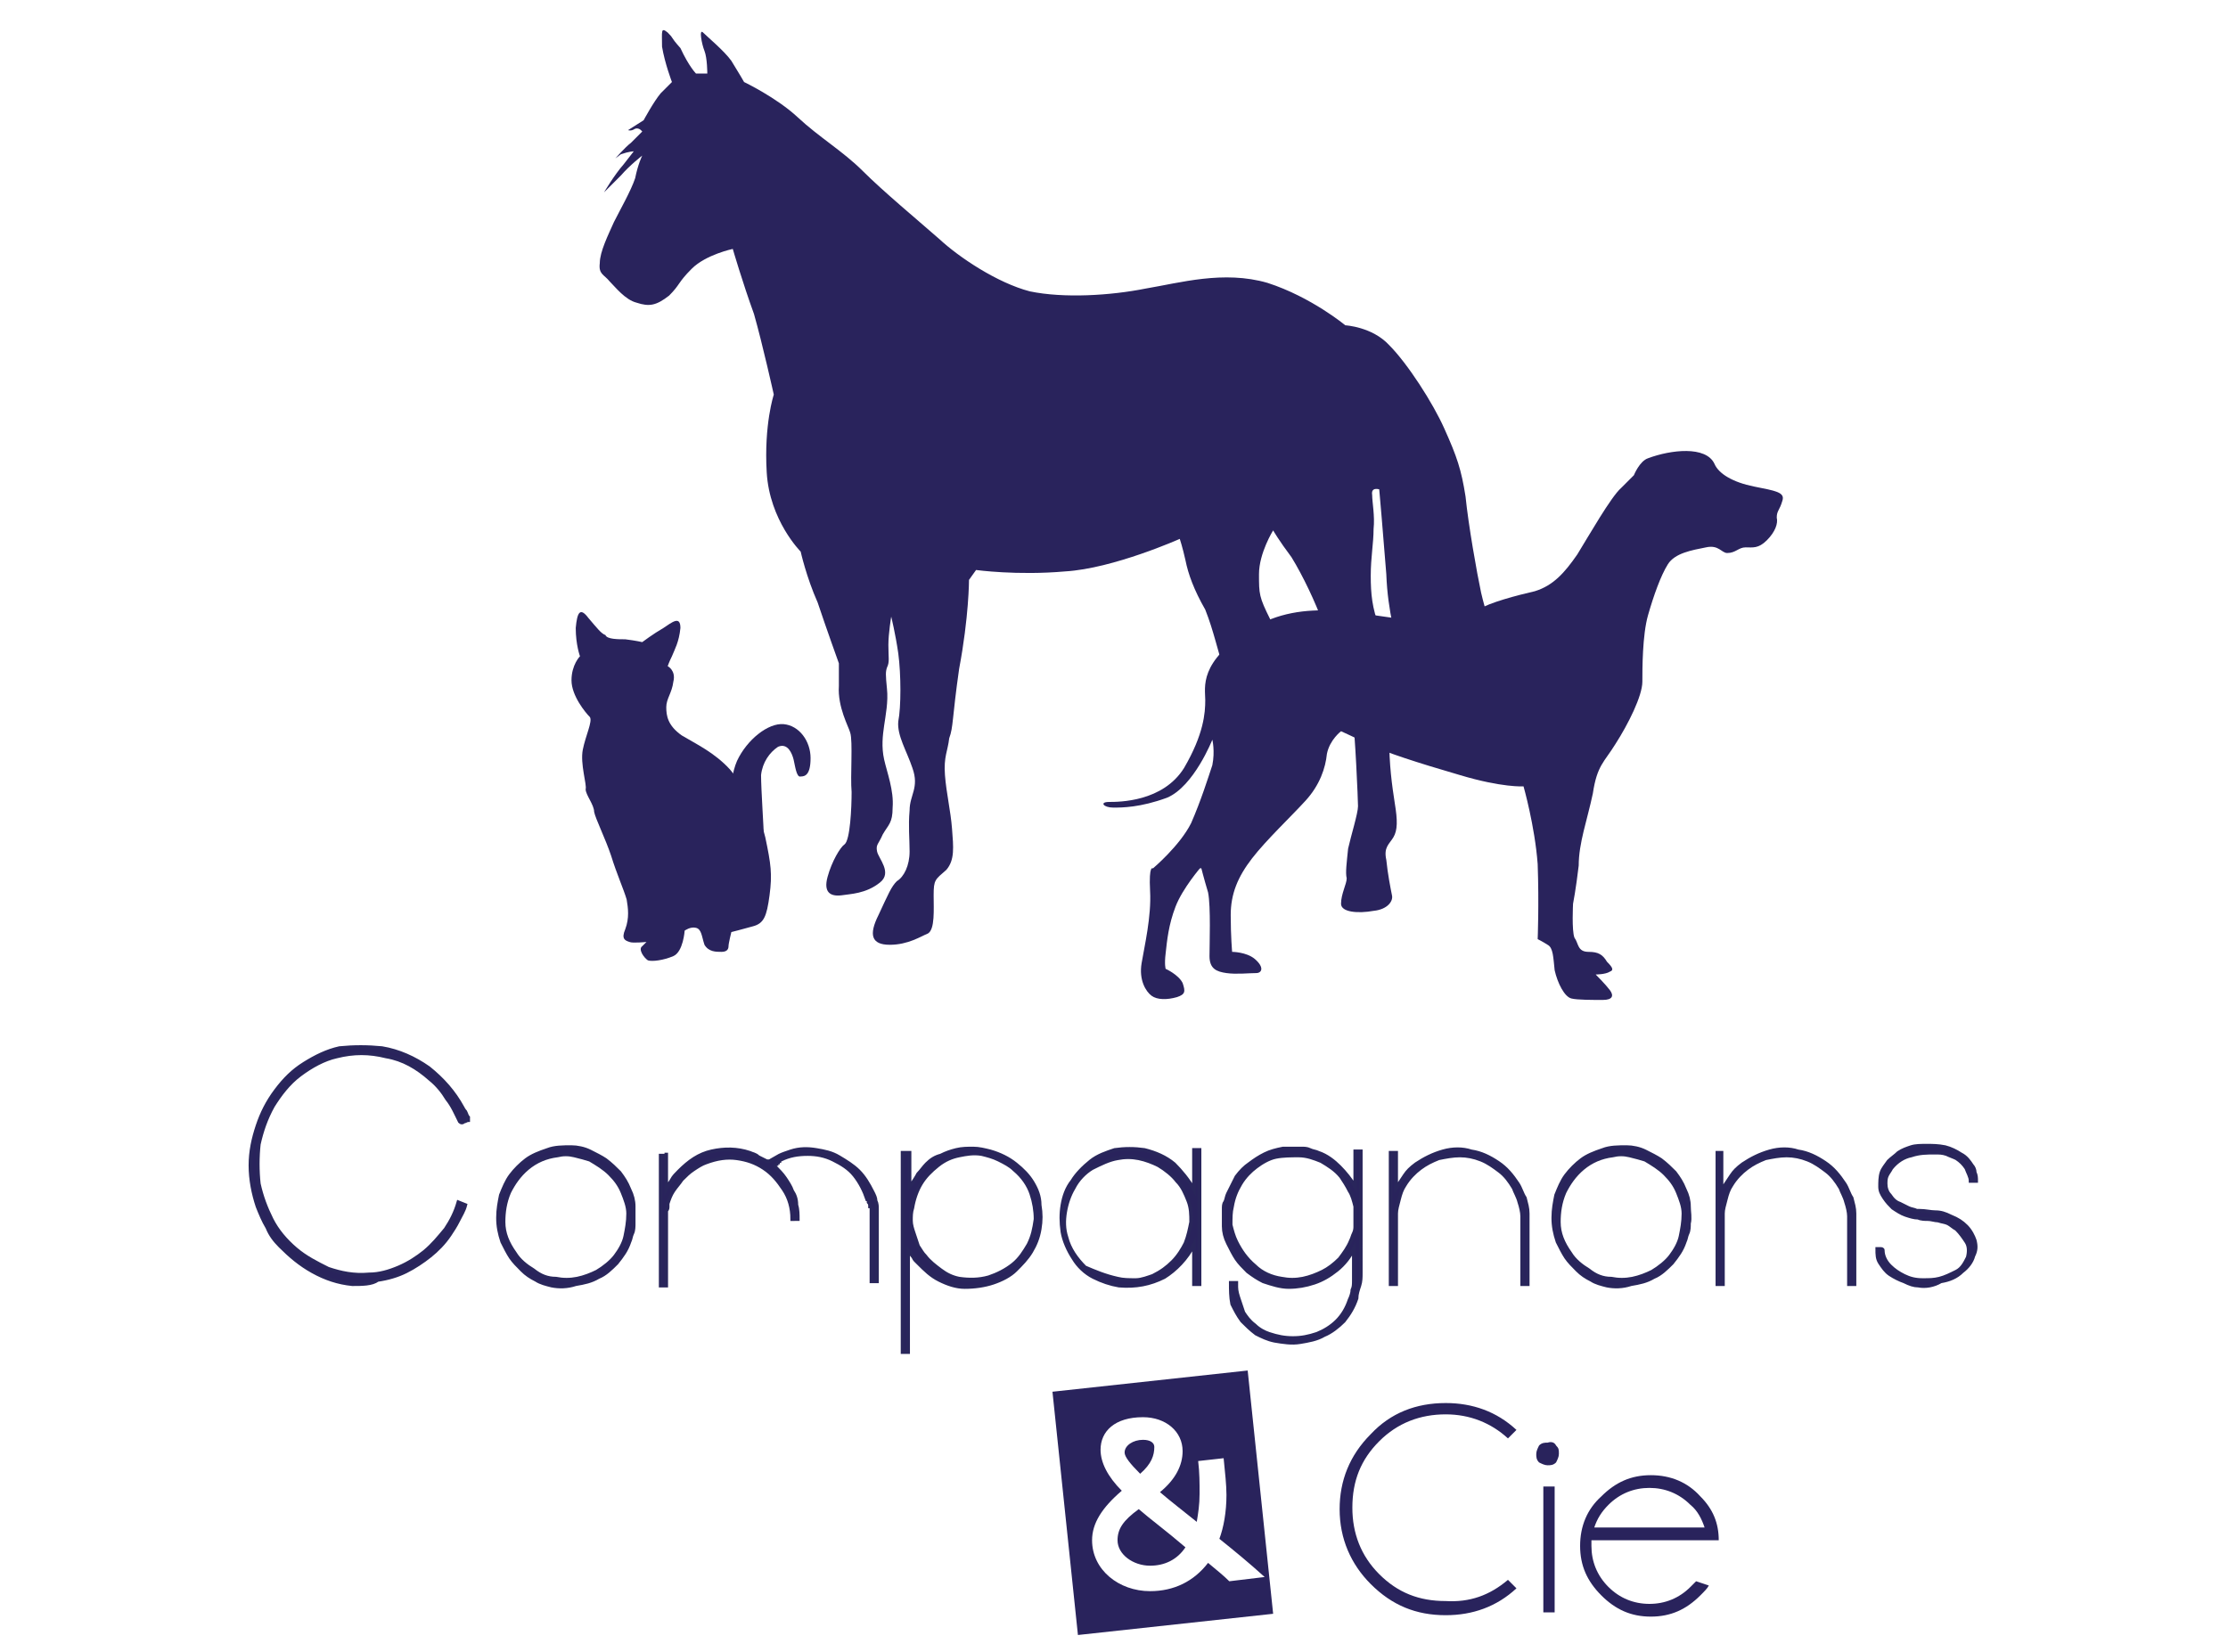 <?xml version="1.0" encoding="utf-8"?>
<!-- Generator: Adobe Illustrator 22.1.0, SVG Export Plug-In . SVG Version: 6.00 Build 0)  -->
<svg version="1.1" id="Calque_1" xmlns="http://www.w3.org/2000/svg" xmlns:xlink="http://www.w3.org/1999/xlink" x="0px" y="0px"
	 viewBox="0 0 157.5 116.8" style="enable-background:new 0 0 157.5 116.8;" xml:space="preserve">
<style type="text/css">
	.st0{fill:#29235C;}
	.st1{fill:#29235C;stroke:#29265B;stroke-width:0.25;stroke-miterlimit:10;}
</style>
<g>
	<g>
		<path class="st0" d="M121.2,32.8c0.3,0.7,1.3,1.3,2.8,1.6c1.5,0.3,2.2,0.4,2,1c-0.2,0.7-0.4,0.7-0.4,1.2c0.1,0.4-0.1,1-0.7,1.6
			c-0.6,0.6-1,0.5-1.5,0.5c-0.5,0-0.7,0.4-1.3,0.4c-0.4,0-0.6-0.6-1.5-0.4c-1,0.2-2.2,0.4-2.7,1.2c-0.5,0.8-1,2.2-1.4,3.6
			c-0.4,1.4-0.4,3.8-0.4,4.7c0,1-1,3-1.9,4.4c-0.8,1.3-1.3,1.5-1.6,3.5c-0.4,1.9-1,3.5-1,5.1c-0.2,1.7-0.4,2.7-0.4,2.7
			s-0.1,1.9,0.1,2.4c0.3,0.4,0.2,1,1,1c0.7,0,1,0.2,1.3,0.7c0.4,0.4,0.5,0.6,0.2,0.7c-0.3,0.2-1,0.2-1,0.2s0.7,0.7,1,1.1
			c0.3,0.4,0.2,0.7-0.5,0.7c-0.7,0-1.8,0-2.2-0.1c-0.5-0.1-1-1.1-1.2-2c-0.1-0.9-0.1-1.6-0.5-1.8c-0.3-0.2-0.7-0.4-0.7-0.4
			s0.1-2.5,0-5.3c-0.2-2.7-1-5.5-1-5.5s-1.5,0.1-4.5-0.8c-3.1-0.9-5.2-1.6-6.3-2.1c-1-0.5-2.1-1-2.1-1s-0.8,0.6-1,1.6
			c-0.1,1-0.5,2.2-1.5,3.3c-1,1.1-2.8,2.8-3.8,4.1c-1,1.3-1.5,2.5-1.5,4c0,1.5,0.1,2.6,0.1,2.6s1,0,1.6,0.5c0.7,0.6,0.5,1,0.1,1
			c-0.5,0-1.4,0.1-2.1,0c-0.7-0.1-1.2-0.3-1.2-1.2c0-0.8,0.1-3.5-0.1-4.5c-0.3-1-0.5-1.8-0.5-1.8s-1.3,1.5-1.8,2.8
			c-0.5,1.3-0.6,2.4-0.7,3.3c-0.1,0.8,0,1.1,0,1.1s0.9,0.4,1.2,1c0.2,0.6,0.2,0.8-0.4,1c-0.7,0.2-1.4,0.2-1.8-0.1
			c-0.4-0.3-0.9-1.1-0.7-2.3c0.2-1.2,0.7-3.3,0.6-5.1c-0.1-1.9,0.2-1.6,0.2-1.6s1.9-1.6,2.7-3.2c0.7-1.6,1.2-3.2,1.5-4.1
			c0.2-1,0-1.8,0-1.8s-1.3,3.3-3.2,4.1c-1.9,0.7-3.2,0.7-3.8,0.7c-0.7,0-1-0.4-0.3-0.4c0.7,0,3.8,0,5.3-2.4c1.4-2.4,1.5-3.9,1.5-4.8
			c0-0.9-0.5-2.7,3.2-5c3.8-2.4,8.1-0.9,11.2-0.7c3.1,0.2,4.1-0.2,4.9-0.7c0.8-0.5,2.7-1,4-1.3c1.3-0.4,2.1-1.3,3-2.6
			c0.8-1.3,2.4-4.1,3.1-4.7c0.7-0.7,0.9-0.9,0.9-0.9s0.4-1,1-1.2C118.1,31.8,120.6,31.5,121.2,32.8z"/>
		<g>
			<path class="st0" d="M44.2,45.2c0.8,0.1,1.2,0.2,1.2,0.2s0.8-0.6,1.5-1c0.6-0.4,1.2-0.9,1.2,0c-0.1,1-0.4,1.5-0.6,2
				c-0.2,0.4-0.3,0.7-0.3,0.7s0.6,0.3,0.4,1.1c-0.1,0.8-0.5,1.2-0.5,1.8s0.1,1.3,1.1,2c1,0.6,2.3,1.2,3.4,2.4c1.1,1.3,2,2.8,2.5,4.8
				c0.4,1.9,0.5,2.6,0.3,4.1c-0.2,1.5-0.4,2-1.2,2.2c-0.7,0.2-1.5,0.4-1.5,0.4s-0.2,0.8-0.2,1c0,0.2-0.1,0.4-0.5,0.4
				c-0.4,0-0.9,0-1.2-0.5c-0.2-0.6-0.2-1.1-0.6-1.2c-0.4-0.1-0.8,0.2-0.8,0.2s-0.1,1.5-0.8,1.8c-0.7,0.3-1.5,0.4-1.8,0.3
				c-0.3-0.2-0.7-0.8-0.4-1c0.2-0.2,0.3-0.3,0.3-0.3s-1,0.1-1.2,0c-0.3-0.1-0.6-0.2-0.3-0.9c0.3-0.8,0.2-1.5,0.1-2.1
				c-0.2-0.7-0.7-1.8-1.1-3.1c-0.4-1.2-1.1-2.6-1.2-3.1c0-0.5-0.6-1.2-0.6-1.6c0.1-0.3-0.4-1.8-0.2-2.8c0.2-1,0.7-2,0.5-2.3
				c-0.3-0.3-1.3-1.5-1.3-2.6c0-1.1,0.6-1.7,0.6-1.7s-0.3-0.8-0.3-2c0.1-1.1,0.3-1.5,0.9-0.7c0.6,0.7,0.9,1.1,1.2,1.2
				C42.9,45.2,43.7,45.2,44.2,45.2z"/>
			<path class="st0" d="M54,60c0,0,0-0.3,0-0.8c0-0.5-0.2-3.4-0.2-4.4c0.1-0.9,0.6-1.6,1.2-2c0.7-0.3,1,0.5,1.1,0.9
				c0.1,0.4,0.2,1.3,0.5,1.2c0.3,0,0.7-0.1,0.7-1.3c0-1.2-0.8-2.3-1.9-2.4c-1.1-0.1-2.6,1.1-3.3,2.6c-0.7,1.6-0.5,4.6-0.5,4.6
				s-0.2,0.2-2-0.2"/>
		</g>
		<path class="st0" d="M49.2,5.2H50c0,0,0-1.1-0.2-1.6c-0.2-0.5-0.4-1.6-0.1-1.3c0.3,0.3,1.5,1.3,2,2c0.5,0.8,0.9,1.5,0.9,1.5
			s2.3,1.1,3.8,2.5c1.5,1.4,3.2,2.4,4.6,3.8c1.4,1.4,3.8,3.4,5.4,4.8c1.4,1.3,4.1,3.1,6.4,3.7c2.4,0.5,5.7,0.3,8.2-0.2
			c2.4-0.4,5.5-1.3,8.6-0.4c3.1,1,5.5,3,5.5,3s1.9,0.1,3.1,1.4c1.3,1.3,3.1,4.1,3.9,5.9c0.9,2,1.2,2.9,1.5,4.8
			c0.2,2,0.8,5.4,1.1,6.8c0.3,1.3,0.7,2.4,0.7,2.4l-1.1-1c0,0,1.1,2.6,1.9,3.9c0.7,1.3,1.8,3.6,1.8,3.6l-1.6-1.6c0,0,0.7,2,1.1,2.6
			c0.3,0.5,0.5,0.9,0.5,0.9s-1.3-1-2-1.6c-0.7-0.7-1-1.2-1-1.2s0.4,1.5,1,2.5c0.6,0.9,0.9,1.5,0.9,1.5s-1.8-1.6-2.1-2.3
			c-0.3-0.5-0.4-1.1-0.4-1.1s1,2.5,1.4,3.3c0.6,0.7,0.3,0.7,0.3,0.7s-1.4-1.1-1.8-1.9c-0.4-0.7-1.1-1.6-1.1-1.6s0.7,2.2,1.1,3.1
			c0.3,0.9,0.3,0.9,0.3,0.9s-2.2-2.1-3.1-4.1c-1-2-1.3-2.6-1.3-2.6s0,1.4,0.2,2.5c0.1,1.1,0.1,1.1,0.1,1.1s-1-2.6-1.4-4.7
			c-0.4-2.1-1-3.9-1.1-6.6c-0.2-2.6-0.5-6-0.5-6S96.9,34.4,97,35c0,0.5,0.2,1.5,0.1,2.4c0,1-0.2,2-0.2,3.3c0,1.3,0.1,2.3,0.6,3.6
			c0.5,1.2,0.8,2.9,0.8,3.8c0,0.9-0.2,2.1-0.1,4c0,2,0.2,3.4,0.4,4.7c0.2,1.2,0.2,1.9-0.1,2.4c-0.3,0.5-0.7,0.7-0.5,1.6
			c0.1,1,0.3,2,0.4,2.5c0.1,0.4-0.3,1-1.3,1.1c-1.1,0.2-2.3,0.1-2.3-0.5c0-0.7,0.4-1.4,0.4-1.8c-0.1-0.4,0-1.1,0.1-2.1
			c0.2-0.9,0.7-2.5,0.7-3c0-0.4-0.2-5.2-0.4-6.5c-0.2-1.3-1.1-2.4-1.2-3.4c-0.2-0.9-0.3-1.8-0.9-3.1c-0.5-1.4-1.4-3.3-2.2-4.6
			c-0.9-1.2-1.3-1.9-1.3-1.9s-1,1.6-1,3.1c0,1.4,0,1.6,0.8,3.2c0.8,1.4,0.7,1.9,0.4,3.4c-0.3,1.5-1.1,3.8-1.3,5.2
			c-0.2,1.3-0.3,2.2-0.3,3.1c0,0.9-0.1,1.3-0.5,1.9c-0.5,0.7-0.9,0.4-1,1.4c-0.2,1-0.4,2.1-1.1,2.4c-0.7,0.3-1.6,0.2-2.4,0
			c-0.7-0.1-0.7-0.9,0.1-2c0.9-1.2,1.5-1.8,1.6-2.4c0.1-0.7,0.5-2.2,1-4.2c0.4-1.9,0.8-3.5,0.3-5c-0.5-1.5-0.8-3-1.4-4.5
			c-0.8-1.4-1.2-2.5-1.4-3.5c-0.2-0.9-0.4-1.5-0.4-1.5s-4.7,2.1-8.1,2.3c-3.4,0.3-6.3-0.1-6.3-0.1L68.5,41c0,0,0,2.6-0.7,6.3
			c-0.5,3.5-0.4,4.1-0.7,4.9c-0.1,0.9-0.4,1.3-0.3,2.6c0.1,1.3,0.4,2.5,0.5,3.8c0.1,1.3,0.2,2.2-0.4,2.9c-0.8,0.7-0.9,0.7-0.9,1.8
			c0,1,0.1,2.4-0.4,2.7c-0.5,0.2-1.4,0.8-2.7,0.8c-1.3,0-1.5-0.7-0.8-2.1c0.7-1.5,0.9-2,1.3-2.4c0.5-0.3,0.9-1.1,0.9-2.1
			c0-0.9-0.1-1.8,0-2.9c0-1.1,0.7-1.6,0.2-3c-0.4-1.2-1.1-2.3-1-3.3c0.2-1,0.2-3.3,0-4.8c-0.2-1.4-0.5-2.6-0.5-2.6s-0.2,1.2-0.2,2
			c0,0.9,0.1,1.2-0.1,1.6c-0.1,0.3-0.1,0.5,0,1.5c0.1,0.9-0.1,1.9-0.2,2.6c-0.1,0.7-0.2,1.5,0,2.4c0.2,0.9,0.7,2.2,0.6,3.4
			c0,1.1-0.3,1.2-0.7,1.9c-0.3,0.7-0.5,0.7-0.4,1.2c0.1,0.5,1.1,1.5,0.2,2.2c-1,0.8-2.1,0.8-2.7,0.9c-0.8,0.1-1.3-0.2-1-1.3
			c0.3-1.1,0.9-2.1,1.2-2.3c0.4-0.3,0.5-2.6,0.5-3.7c-0.1-1.1,0.1-3.6-0.1-4.2c-0.1-0.4-0.9-1.8-0.8-3.3c0-1.4,0-1.6,0-1.6
			s-0.9-2.5-1.5-4.3C57,40.8,56.6,39,56.6,39s-2.2-2.2-2.4-5.6c-0.2-3.4,0.5-5.5,0.5-5.5s-0.8-3.6-1.4-5.7c-0.8-2.2-1.5-4.6-1.5-4.6
			s-1.9,0.4-2.9,1.4c-1,1-0.8,1.1-1.6,1.9c-0.9,0.7-1.4,0.8-2.3,0.5c-0.8-0.2-1.5-1.1-1.9-1.5c-0.4-0.5-0.8-0.5-0.7-1.3
			c0-0.8,0.6-2,1-2.9c0.4-0.8,1.2-2.2,1.5-3.1c0.2-1,0.5-1.6,0.5-1.6s-0.9,0.7-1.5,1.4c-0.7,0.7-1.2,1.2-1.2,1.2s0.7-1.2,1.4-2
			c0.7-0.9,0.7-0.9,0.7-0.9s-0.3,0-0.9,0.2c-0.4,0.3-0.4,0.3-0.4,0.3s0.7-0.8,1.1-1.1c0.4-0.4,0.8-0.8,0.8-0.8s-0.2-0.3-0.5-0.2
			c-0.3,0.2-0.5,0.1-0.5,0.1l1.1-0.7c0,0,0.7-1.3,1.2-1.9c0.7-0.7,0.8-0.8,0.8-0.8s-0.5-1.3-0.7-2.5c0-1.1-0.1-1.4,0.4-1
			c0.5,0.5,0.1,0.2,0.9,1.1C48.7,4.7,49.2,5.2,49.2,5.2z"/>
		<g>
			<path class="st1" d="M24.9,90.8c-1-0.1-1.9-0.4-2.8-0.9c-0.9-0.5-1.6-1.1-2.3-1.8c-0.4-0.4-0.7-0.8-0.9-1.3
				c-0.3-0.5-0.5-1-0.7-1.5c-0.3-0.9-0.5-1.9-0.5-2.9c0-1,0.2-1.9,0.5-2.8c0.3-0.9,0.7-1.7,1.3-2.5c0.6-0.8,1.2-1.4,2-1.9
				c0.8-0.5,1.6-0.9,2.5-1.1C25,74,26,74,27,74.1c1.2,0.2,2.3,0.7,3.3,1.4c1,0.8,1.8,1.7,2.4,2.8c0,0,0.1,0.2,0.2,0.3
				c0.1,0.2,0.1,0.3,0.2,0.4c0,0,0,0.1,0,0.1c0,0.1,0,0.1,0,0.1c-0.1,0-0.2,0.1-0.3,0.1c-0.1,0.1-0.2,0.1-0.3,0
				c-0.3-0.6-0.5-1.1-0.9-1.6c-0.3-0.5-0.7-1-1.2-1.4c-0.9-0.8-1.9-1.4-3.1-1.6c-1.2-0.3-2.3-0.3-3.5,0c-0.9,0.2-1.8,0.7-2.6,1.3
				c-0.8,0.6-1.4,1.4-1.9,2.2c-0.5,0.9-0.8,1.8-1,2.7c-0.1,0.9-0.1,1.9,0,2.8c0.2,0.9,0.5,1.7,0.9,2.5c0.4,0.8,1,1.5,1.7,2.1
				c0.7,0.6,1.5,1,2.3,1.4c0.9,0.3,1.8,0.5,2.9,0.4c0.7,0,1.4-0.2,2.1-0.5c0.7-0.3,1.3-0.7,1.8-1.1c0.6-0.5,1-1,1.5-1.6
				c0.4-0.6,0.7-1.2,0.9-1.9l0.5,0.2v0c-0.1,0.4-0.3,0.7-0.5,1.1c-0.2,0.4-0.4,0.7-0.6,1c-0.4,0.6-0.9,1.1-1.4,1.5
				c-0.5,0.4-1.1,0.8-1.7,1.1c-0.6,0.3-1.3,0.5-2,0.6C26.3,90.8,25.6,90.8,24.9,90.8z"/>
			<path class="st1" d="M39,90.9c-0.4-0.1-0.8-0.2-1.1-0.4c-0.4-0.2-0.7-0.4-1-0.7c-0.3-0.3-0.6-0.6-0.8-0.9
				c-0.2-0.3-0.4-0.7-0.6-1.1c-0.2-0.6-0.3-1.1-0.3-1.7c0-0.6,0.1-1.1,0.2-1.6c0.2-0.5,0.4-1,0.7-1.4c0.3-0.4,0.7-0.8,1.1-1.1
				c0.4-0.3,0.9-0.5,1.5-0.7c0.5-0.2,1.1-0.2,1.7-0.2c0.4,0,0.9,0.1,1.3,0.3c0.4,0.2,0.8,0.4,1.1,0.6c0.4,0.3,0.7,0.6,1,0.9
				c0.3,0.4,0.5,0.7,0.7,1.2c0.2,0.4,0.3,0.8,0.3,1.2c0,0.4,0,0.8,0,1.2c0,0.2,0,0.5-0.1,0.7c-0.1,0.2-0.1,0.4-0.2,0.6
				c-0.2,0.6-0.5,1-0.9,1.5c-0.4,0.4-0.8,0.8-1.3,1c-0.5,0.3-1,0.4-1.6,0.5C40.1,91,39.5,91,39,90.9z M39.3,90.4
				c0.5,0.1,1,0.1,1.5,0c0.5-0.1,1-0.3,1.4-0.5c0.5-0.3,1-0.7,1.3-1.1c0.3-0.4,0.6-0.9,0.7-1.4c0.1-0.5,0.2-1,0.2-1.6
				c0-0.5-0.2-1-0.4-1.5c-0.2-0.5-0.5-0.9-0.9-1.3c-0.4-0.4-0.9-0.7-1.4-1c-0.3-0.1-0.7-0.2-1.1-0.3c-0.4-0.1-0.8-0.1-1.2,0
				c-0.8,0.1-1.5,0.4-2.1,0.9c-0.6,0.5-1,1.1-1.3,1.7c-0.3,0.7-0.4,1.4-0.4,2.1c0,0.8,0.3,1.5,0.8,2.2c0.3,0.5,0.8,0.9,1.3,1.2
				C38.2,90.2,38.7,90.4,39.3,90.4z"/>
			<path class="st1" d="M47.1,81.5V84c0.1-0.2,0.3-0.4,0.4-0.6c0.1-0.2,0.3-0.4,0.5-0.6c0.7-0.7,1.4-1.2,2.3-1.4
				c0.9-0.2,1.8-0.2,2.7,0.1c0.2,0.1,0.4,0.1,0.6,0.3c0.2,0.1,0.4,0.2,0.6,0.3c0,0,0,0,0.1,0c0,0,0,0,0,0l0,0c0,0,0,0,0.1,0
				c0.2-0.1,0.5-0.3,0.7-0.4c0.2-0.1,0.5-0.2,0.8-0.3c0.6-0.2,1.2-0.2,1.8-0.1c0.6,0.1,1.1,0.2,1.6,0.5c0.5,0.3,1,0.6,1.4,1
				c0.4,0.4,0.7,0.9,1,1.5c0.1,0.2,0.2,0.4,0.2,0.6c0.1,0.2,0.1,0.4,0.1,0.6v5.1h-0.4v-5c0,0,0-0.1,0-0.1c0-0.1,0-0.2-0.1-0.2
				c0-0.1,0-0.2-0.1-0.3c0-0.1,0-0.2-0.1-0.2c-0.2-0.6-0.5-1.2-0.9-1.7c-0.4-0.5-0.9-0.8-1.5-1.1c-0.6-0.3-1.2-0.4-1.8-0.4
				c-0.7,0-1.3,0.1-1.9,0.4c0,0-0.1,0-0.1,0.1c-0.1,0-0.1,0.1-0.1,0.1c0,0-0.1,0-0.1,0.1c0,0-0.1,0-0.1,0.1v0.1
				c0.2,0.2,0.5,0.5,0.7,0.8c0.2,0.3,0.4,0.6,0.5,0.9c0.2,0.3,0.3,0.6,0.3,1c0.1,0.3,0.1,0.7,0.1,1H56c0-0.8-0.2-1.5-0.6-2.1
				c-0.4-0.6-0.8-1.1-1.4-1.5c-0.6-0.4-1.2-0.6-1.9-0.7c-0.7-0.1-1.4,0-2.2,0.3c-0.3,0.1-0.6,0.3-0.9,0.5c-0.3,0.2-0.5,0.4-0.8,0.7
				c-0.2,0.3-0.4,0.5-0.6,0.8c-0.2,0.3-0.3,0.6-0.4,0.9c0,0.1,0,0.1,0,0.2c0,0.1,0,0.2-0.1,0.3c0,0.1,0,0.2,0,0.2c0,0.1,0,0.1,0,0.1
				v5h-0.4v-9.2H47.1z"/>
			<path class="st1" d="M64.3,81.5v2.4l0.1-0.1c0.2-0.3,0.4-0.6,0.5-0.8c0.2-0.2,0.4-0.5,0.6-0.7c0.3-0.3,0.6-0.5,1-0.6
				c0.4-0.2,0.7-0.3,1.1-0.4c0.4-0.1,0.8-0.1,1.2-0.1c0.4,0,0.8,0.1,1.2,0.2c0.7,0.2,1.3,0.5,1.8,0.9c0.5,0.4,0.9,0.8,1.2,1.3
				c0.3,0.5,0.5,1,0.5,1.6c0.1,0.6,0.1,1.1,0,1.7c-0.1,0.6-0.3,1.1-0.6,1.6c-0.3,0.5-0.7,0.9-1.1,1.3c-0.4,0.4-1,0.7-1.6,0.9
				c-0.6,0.2-1.3,0.3-2,0.3c-0.6,0-1.2-0.2-1.8-0.5c-0.6-0.3-1-0.7-1.5-1.2c0,0-0.1-0.1-0.2-0.2c-0.1-0.1-0.1-0.2-0.2-0.3
				c-0.1-0.1-0.1-0.2-0.2-0.3c-0.1-0.1-0.1-0.1-0.1-0.1v7.2h-0.4V81.5H64.3z M67.8,90.4c0.7,0.1,1.4,0.1,2.1-0.1
				c0.6-0.2,1.2-0.5,1.7-0.9c0.5-0.4,0.8-0.9,1.1-1.4c0.3-0.6,0.4-1.1,0.5-1.8c0-0.6-0.1-1.2-0.3-1.8c-0.2-0.6-0.6-1.2-1.2-1.7
				c-0.3-0.3-0.7-0.5-1.1-0.7c-0.4-0.2-0.8-0.3-1.2-0.4c-0.6-0.1-1.1,0-1.6,0.1c-0.5,0.1-1,0.3-1.5,0.7c-0.5,0.4-0.9,0.8-1.2,1.3
				c-0.3,0.5-0.5,1.1-0.6,1.7c-0.1,0.3-0.1,0.6-0.1,0.9c0,0.3,0.1,0.6,0.2,0.9c0.1,0.3,0.2,0.6,0.3,0.9c0.2,0.3,0.3,0.5,0.5,0.7
				c0.3,0.4,0.7,0.7,1.1,1C66.9,90.1,67.3,90.3,67.8,90.4z"/>
			<path class="st1" d="M79.1,90.9c-0.6-0.1-1.2-0.3-1.8-0.6c-0.6-0.3-1.1-0.8-1.4-1.3c-0.4-0.6-0.7-1.3-0.8-1.9
				c-0.1-0.7-0.1-1.3,0-1.9c0.1-0.6,0.3-1.2,0.7-1.7c0.3-0.5,0.8-1,1.3-1.4c0.5-0.4,1.1-0.6,1.7-0.8c0.7-0.1,1.4-0.1,2.1,0
				c0.8,0.2,1.5,0.5,2.1,1c0.5,0.5,1,1.1,1.4,1.8v-2.8h0.4v9.5h-0.4V88c-0.5,1-1.3,1.8-2.1,2.3C81.3,90.8,80.3,91,79.1,90.9z
				 M79,90.4c0.4,0.1,0.8,0.1,1.3,0.1c0.4,0,0.9-0.2,1.2-0.3c0.6-0.3,1-0.6,1.4-1c0.4-0.4,0.7-0.9,0.9-1.3c0.2-0.5,0.3-1,0.4-1.5
				c0-0.5,0-1-0.2-1.5c-0.2-0.5-0.4-1-0.8-1.4c-0.3-0.4-0.8-0.8-1.3-1.1c-0.4-0.2-0.9-0.4-1.4-0.5c-0.5-0.1-1-0.1-1.5,0
				c-0.6,0.1-1.2,0.4-1.8,0.7c-0.5,0.3-1,0.8-1.3,1.4c-0.3,0.5-0.5,1.1-0.6,1.7c-0.1,0.6-0.1,1.2,0.1,1.8c0.2,0.8,0.7,1.5,1.3,2.1
				C77.4,89.9,78.1,90.2,79,90.4z"/>
			<path class="st1" d="M90.1,94.8c-0.5-0.1-0.9-0.3-1.3-0.5c-0.4-0.3-0.7-0.6-1-0.9c-0.3-0.4-0.5-0.8-0.7-1.2
				C87,91.7,87,91.2,87,90.7h0.4c0,0,0,0,0,0.1c0,0,0,0,0,0.1c0,0,0,0,0,0.1c0,0.3,0.1,0.6,0.2,0.9c0.1,0.3,0.2,0.6,0.3,0.9
				c0.2,0.3,0.4,0.6,0.8,0.9c0.3,0.3,0.7,0.5,1,0.6c0.6,0.2,1.1,0.3,1.7,0.3c0.6,0,1.1-0.1,1.7-0.3c0.5-0.2,1-0.5,1.4-0.9
				c0.4-0.4,0.7-0.9,0.9-1.5c0.1-0.2,0.2-0.5,0.2-0.7c0.1-0.2,0.1-0.4,0.1-0.7v-2.2c-0.3,0.6-0.7,1.1-1.2,1.5
				c-0.5,0.4-1,0.7-1.6,0.9c-0.6,0.2-1.2,0.3-1.8,0.3c-0.6,0-1.2-0.2-1.8-0.4c-0.4-0.2-0.7-0.4-1.1-0.7c-0.3-0.3-0.6-0.6-0.8-0.9
				c-0.2-0.3-0.4-0.7-0.6-1.1c-0.2-0.4-0.3-0.8-0.3-1.2v-1.2c0-0.2,0-0.4,0.1-0.5c0.1-0.2,0.1-0.4,0.2-0.6c0.2-0.4,0.4-0.8,0.6-1.2
				c0.3-0.4,0.6-0.7,0.9-0.9c0.4-0.3,0.7-0.5,1.1-0.7c0.4-0.2,0.8-0.3,1.3-0.4H92c0.2,0,0.4,0,0.6,0.1c0.2,0.1,0.4,0.1,0.6,0.2
				c0.6,0.2,1.1,0.6,1.5,1c0.4,0.4,0.8,0.9,1.1,1.4v-2.5h0.4V90c0,0.3,0,0.6-0.1,0.9c-0.1,0.3-0.2,0.6-0.2,0.9
				c-0.2,0.6-0.5,1.1-0.9,1.6c-0.4,0.4-0.9,0.8-1.4,1c-0.5,0.3-1.1,0.4-1.7,0.5C91.3,95,90.7,94.9,90.1,94.8z M90.6,90.4
				c0.5,0.1,1,0.1,1.5,0c0.5-0.1,1-0.3,1.4-0.5c0.4-0.2,0.8-0.5,1.2-0.9c0.3-0.4,0.6-0.8,0.8-1.3c0.1-0.2,0.1-0.3,0.2-0.5
				c0.1-0.2,0.1-0.4,0.1-0.5v-1.1c0,0,0-0.1,0-0.1c0,0,0,0,0-0.1c0,0,0-0.1,0-0.1c-0.1-0.4-0.2-0.8-0.4-1.1c-0.2-0.4-0.4-0.7-0.6-1
				c-0.4-0.5-0.9-0.8-1.4-1.1c-0.5-0.2-1-0.4-1.6-0.4c-0.5,0-1.1,0-1.6,0.1c-0.5,0.1-1,0.4-1.4,0.7c-0.4,0.3-0.8,0.7-1.1,1.2
				c-0.3,0.5-0.5,1-0.6,1.6c-0.1,0.4-0.1,0.8-0.1,1.3c0.1,0.4,0.2,0.8,0.4,1.2c0.3,0.6,0.7,1.2,1.3,1.7C89.2,90,89.9,90.3,90.6,90.4
				z"/>
			<path class="st1" d="M98.7,81.5V84l0,0c0.2-0.3,0.4-0.6,0.6-0.9c0.2-0.3,0.4-0.5,0.8-0.8c0.6-0.4,1.2-0.7,1.9-0.9
				c0.7-0.2,1.4-0.2,2,0c0.7,0.1,1.3,0.4,1.9,0.8c0.6,0.4,1,0.9,1.4,1.5c0.2,0.3,0.3,0.7,0.5,1c0.1,0.4,0.2,0.7,0.2,1.1v5h-0.4v-4.8
				c0-0.3-0.1-0.7-0.2-1c-0.1-0.4-0.3-0.7-0.4-1c-0.3-0.5-0.6-0.9-1-1.2c-0.4-0.3-0.8-0.6-1.3-0.8c-0.5-0.2-1-0.3-1.5-0.3
				c-0.5,0-1,0.1-1.5,0.2c-0.5,0.2-0.9,0.4-1.3,0.7c-0.4,0.3-0.8,0.7-1.1,1.2c-0.2,0.3-0.3,0.6-0.4,1c-0.1,0.4-0.2,0.7-0.2,1v5h-0.4
				v-9.3H98.7z"/>
			<path class="st1" d="M113.6,90.9c-0.4-0.1-0.8-0.2-1.1-0.4c-0.4-0.2-0.7-0.4-1-0.7c-0.3-0.3-0.6-0.6-0.8-0.9
				c-0.2-0.3-0.4-0.7-0.6-1.1c-0.2-0.6-0.3-1.1-0.3-1.7c0-0.6,0.1-1.1,0.2-1.6c0.2-0.5,0.4-1,0.7-1.4c0.3-0.4,0.7-0.8,1.1-1.1
				c0.4-0.3,0.9-0.5,1.5-0.7c0.5-0.2,1.1-0.2,1.7-0.2c0.4,0,0.9,0.1,1.3,0.3c0.4,0.2,0.8,0.4,1.1,0.6c0.4,0.3,0.7,0.6,1,0.9
				c0.3,0.4,0.5,0.7,0.7,1.2c0.2,0.4,0.3,0.8,0.3,1.2c0,0.4,0.1,0.8,0,1.2c0,0.2,0,0.5-0.1,0.7c-0.1,0.2-0.1,0.4-0.2,0.6
				c-0.2,0.6-0.5,1-0.9,1.5c-0.4,0.4-0.8,0.8-1.3,1c-0.5,0.3-1,0.4-1.6,0.5C114.7,91,114.1,91,113.6,90.9z M113.9,90.4
				c0.5,0.1,1,0.1,1.5,0c0.5-0.1,1-0.3,1.4-0.5c0.5-0.3,1-0.7,1.3-1.1c0.3-0.4,0.6-0.9,0.7-1.4c0.1-0.5,0.2-1,0.2-1.6
				c0-0.5-0.2-1-0.4-1.5c-0.2-0.5-0.5-0.9-0.9-1.3c-0.4-0.4-0.9-0.7-1.4-1c-0.3-0.1-0.7-0.2-1.1-0.3c-0.4-0.1-0.8-0.1-1.2,0
				c-0.8,0.1-1.5,0.4-2.1,0.9c-0.6,0.5-1,1.1-1.3,1.7c-0.3,0.7-0.4,1.4-0.4,2.1c0,0.8,0.3,1.5,0.8,2.2c0.3,0.5,0.8,0.9,1.3,1.2
				C112.8,90.2,113.3,90.4,113.9,90.4z"/>
			<path class="st1" d="M121.7,81.5V84l0.1,0c0.2-0.3,0.4-0.6,0.6-0.9c0.2-0.3,0.4-0.5,0.8-0.8c0.6-0.4,1.2-0.7,1.9-0.9
				c0.7-0.2,1.4-0.2,2,0c0.7,0.1,1.3,0.4,1.9,0.8c0.6,0.4,1,0.9,1.4,1.5c0.2,0.3,0.3,0.7,0.5,1c0.1,0.4,0.2,0.7,0.2,1.1v5h-0.4v-4.8
				c0-0.3-0.1-0.7-0.2-1c-0.1-0.4-0.3-0.7-0.4-1c-0.3-0.5-0.6-0.9-1-1.2c-0.4-0.3-0.8-0.6-1.3-0.8c-0.5-0.2-1-0.3-1.5-0.3
				c-0.5,0-1,0.1-1.5,0.2c-0.5,0.2-0.9,0.4-1.3,0.7c-0.4,0.3-0.8,0.7-1.1,1.2c-0.2,0.3-0.3,0.6-0.4,1c-0.1,0.4-0.2,0.7-0.2,1v5h-0.4
				v-9.3H121.7z"/>
			<path class="st1" d="M135.6,90.9c-0.3,0-0.6-0.1-1-0.3c-0.3-0.1-0.7-0.3-1-0.5c-0.3-0.2-0.5-0.5-0.7-0.8c-0.2-0.3-0.2-0.6-0.2-1
				c0,0,0.1,0,0.2,0c0.1,0,0.2,0,0.2,0.1c0,0.4,0.2,0.8,0.5,1.1c0.3,0.3,0.6,0.5,1,0.7c0.4,0.2,0.8,0.3,1.3,0.3c0.5,0,0.8,0,1.2-0.1
				c0.4-0.1,0.8-0.3,1.2-0.5c0.4-0.2,0.6-0.6,0.8-1c0.1-0.4,0.1-0.8-0.1-1.1c-0.2-0.3-0.4-0.6-0.7-0.9c-0.2-0.1-0.4-0.3-0.6-0.4
				c-0.2-0.1-0.4-0.1-0.7-0.2c-0.2,0-0.5-0.1-0.7-0.1c-0.2,0-0.5,0-0.7-0.1c-0.3,0-0.6-0.1-0.9-0.2c-0.3-0.1-0.6-0.3-0.9-0.5
				c-0.2-0.2-0.4-0.4-0.6-0.7c-0.2-0.3-0.3-0.5-0.3-0.8c0-0.3,0-0.7,0.1-1c0.1-0.3,0.3-0.5,0.5-0.8c0.2-0.2,0.5-0.4,0.7-0.6
				c0.3-0.2,0.6-0.3,0.9-0.4c0.3-0.1,0.7-0.1,1.1-0.1c0.4,0,0.8,0,1.3,0.1c0.4,0.1,0.8,0.3,1.1,0.5c0.4,0.2,0.6,0.5,0.8,0.8
				c0.1,0.1,0.2,0.3,0.2,0.5c0.1,0.2,0.1,0.4,0.1,0.6h-0.4c0-0.3-0.2-0.6-0.3-0.9c-0.2-0.3-0.4-0.5-0.7-0.7
				c-0.2-0.1-0.5-0.2-0.7-0.3c-0.3-0.1-0.5-0.1-0.8-0.1c-0.6,0-1.1,0-1.7,0.2c-0.5,0.1-1,0.4-1.4,0.9c-0.1,0.2-0.2,0.3-0.3,0.5
				c-0.1,0.2-0.1,0.4-0.1,0.6c0,0.3,0.1,0.6,0.3,0.8c0.2,0.3,0.4,0.5,0.7,0.6c0.2,0.1,0.4,0.2,0.6,0.3c0.2,0.1,0.4,0.1,0.6,0.2
				c0,0,0.1,0,0.1,0c0.1,0,0.1,0,0.1,0c0.4,0,0.8,0.1,1.1,0.1c0.4,0,0.7,0.1,1.1,0.3c0.5,0.2,0.8,0.4,1.1,0.7c0.3,0.3,0.5,0.7,0.6,1
				c0.1,0.4,0.1,0.7-0.1,1.1c-0.1,0.4-0.4,0.8-0.8,1.1c-0.4,0.4-0.9,0.6-1.5,0.7C136.7,90.9,136.1,91,135.6,90.9z"/>
		</g>
		<g>
			<path class="st0" d="M90,114.1l-13.8,1.5l-1.8-17.2l13.8-1.5L90,114.1z M89.4,111.5c-1.1-1-2.2-1.9-3.2-2.7
				c0.3-0.8,0.5-1.9,0.5-3.1c0-0.7-0.1-1.6-0.2-2.6l-1.8,0.2c0.1,0.8,0.1,1.6,0.1,2.3c0,0.8-0.1,1.4-0.2,2c-1-0.8-1.9-1.5-2.6-2.1
				c1.1-0.9,1.6-1.9,1.6-2.9c0-1.4-1.2-2.4-2.8-2.4c-2,0-3,1-3,2.3c0,0.9,0.5,1.9,1.5,2.9c-1.4,1.2-2.1,2.3-2.1,3.5
				c0,2.1,1.9,3.6,4.1,3.6c1.7,0,3.1-0.7,4.1-2c0.6,0.5,1.1,0.9,1.5,1.3L89.4,111.5z M81.3,110.7c-1.2,0-2.3-0.8-2.3-1.8
				c0-0.8,0.4-1.4,1.5-2.2c0.8,0.7,1.9,1.5,3.3,2.7C83.2,110.3,82.3,110.7,81.3,110.7z M80.6,104.2c-0.7-0.7-1.1-1.2-1.1-1.5
				c0-0.5,0.6-0.9,1.3-0.9c0.5,0,0.8,0.2,0.8,0.5C81.6,102.9,81.4,103.5,80.6,104.2z"/>
		</g>
	</g>
	<g>
		<path class="st0" d="M106.6,111.7l0.6,0.6c-1.4,1.3-3.1,1.9-5,1.9c-2.1,0-3.8-0.7-5.3-2.2c-1.4-1.4-2.2-3.2-2.2-5.3
			c0-2,0.7-3.8,2.2-5.3c1.4-1.5,3.2-2.2,5.3-2.2c1.9,0,3.6,0.6,5,1.9l-0.6,0.6c-1.2-1.1-2.7-1.7-4.4-1.7c-1.8,0-3.4,0.6-4.7,1.9
			c-1.3,1.3-1.9,2.8-1.9,4.7c0,1.8,0.6,3.4,1.9,4.7c1.3,1.3,2.8,1.9,4.7,1.9C103.9,113.3,105.3,112.8,106.6,111.7z"/>
		<path class="st0" d="M110,102.2c0.2,0.2,0.2,0.3,0.2,0.6c0,0.2-0.1,0.4-0.2,0.6c-0.2,0.2-0.4,0.2-0.6,0.2c-0.2,0-0.4-0.1-0.6-0.2
			c-0.2-0.2-0.2-0.4-0.2-0.6c0-0.2,0.1-0.4,0.2-0.6c0.2-0.2,0.4-0.2,0.6-0.2C109.7,101.9,109.9,102,110,102.2z M109.9,105.1v8.9
			h-0.8v-8.9H109.9z"/>
		<path class="st0" d="M112.5,108.8c0,0.1,0,0.3,0,0.5c0,1.1,0.4,2.1,1.2,2.9c0.8,0.8,1.8,1.2,2.9,1.2c1.1,0,2.1-0.4,2.9-1.2
			c0.1-0.1,0.3-0.3,0.4-0.4l0.9,0.3c-0.1,0.2-0.3,0.4-0.6,0.7c-1,1-2.1,1.5-3.5,1.5c-1.4,0-2.5-0.5-3.5-1.5c-1-1-1.5-2.1-1.5-3.5
			c0-1.4,0.5-2.6,1.5-3.5c1-1,2.1-1.5,3.5-1.5c1.4,0,2.6,0.5,3.5,1.5c0.9,0.9,1.3,1.9,1.3,3.1H112.5z M112.7,108h7.8
			c-0.2-0.6-0.5-1.2-1-1.6c-0.8-0.8-1.8-1.2-2.9-1.2c-1.1,0-2.1,0.4-2.9,1.2C113.2,106.9,112.9,107.4,112.7,108z"/>
	</g>
</g>
</svg>
